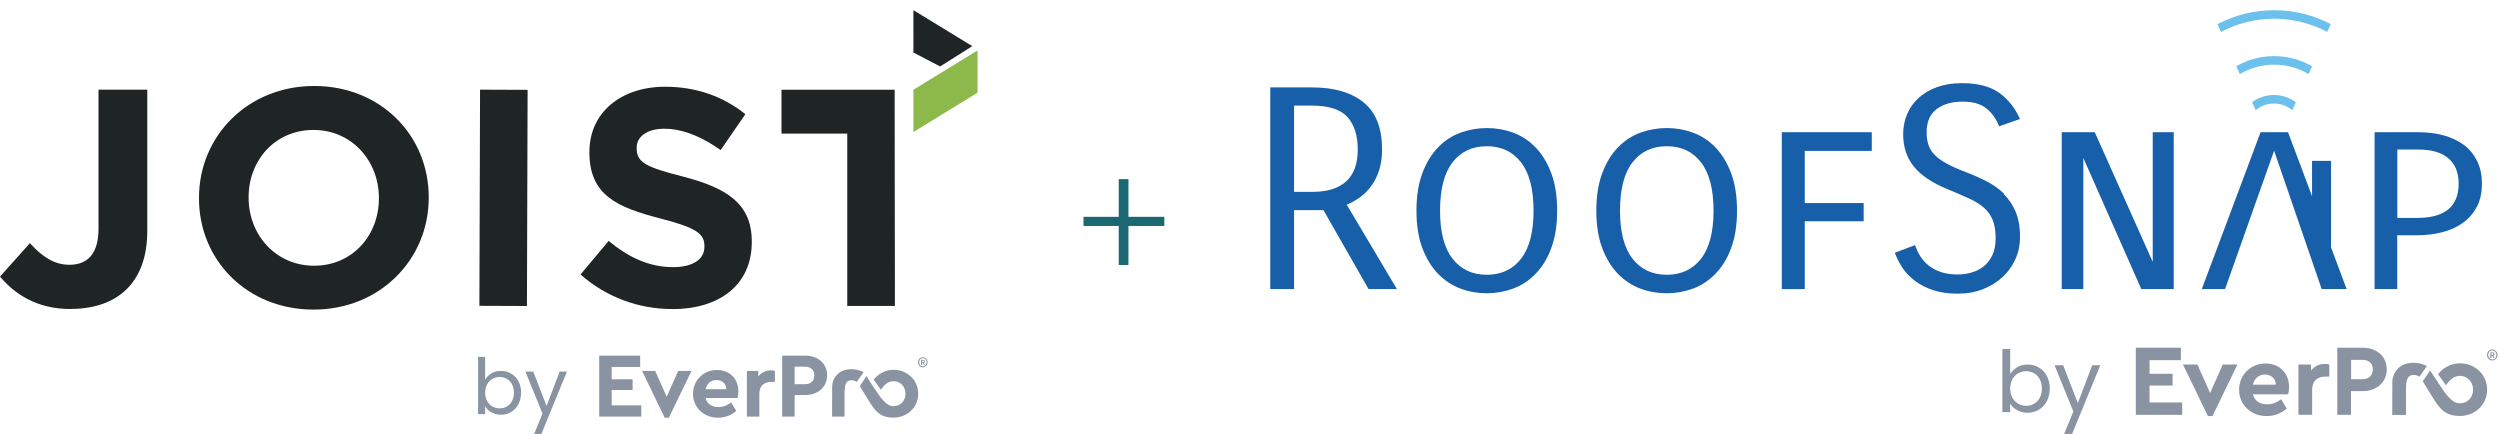 <svg width="236" height="41" viewBox="0 0 236 41" fill="none" xmlns="http://www.w3.org/2000/svg">
<g clip-path="url(#clip0_1555_14655)">
<g clip-path="url(#clip1_1555_14655)">
<g clip-path="url(#clip2_1555_14655)">
<path d="M6.671 29.172C3.491 29.172 1.398 27.774 0 26.108L2.823 22.955C3.99 24.238 5.121 24.995 6.555 24.995C8.248 24.995 9.299 23.971 9.299 21.61V8.464H13.903V21.815C13.903 26.767 10.991 29.163 6.671 29.163" fill="#1F2424"/>
<path d="M35.769 18.68C35.769 15.18 33.204 12.267 29.588 12.267C25.972 12.267 23.469 15.126 23.469 18.609V18.671C23.469 22.171 26.034 25.084 29.65 25.084C33.267 25.084 35.769 22.225 35.769 18.733V18.671V18.68ZM29.597 29.226C23.3 29.226 18.784 24.532 18.784 18.733V18.671C18.784 12.873 23.362 8.117 29.659 8.117C35.956 8.117 40.472 12.81 40.472 18.609V18.671C40.472 24.469 35.894 29.226 29.597 29.226Z" fill="#1F2424"/>
<path d="M45.317 8.464L49.806 8.482L49.744 28.887L45.255 28.869L45.317 8.464Z" fill="#1F2424"/>
<path d="M63.46 29.172C60.272 29.181 57.19 28.023 54.803 25.912L57.457 22.741C59.292 24.256 61.216 25.217 63.549 25.217C65.384 25.217 66.497 24.496 66.497 23.294V23.231C66.497 22.091 65.794 21.512 62.391 20.639C58.285 19.579 55.64 18.448 55.64 14.396V14.334C55.64 10.628 58.615 8.188 62.783 8.188C65.758 8.188 68.296 9.123 70.363 10.78L69.686 11.759L68.029 14.164C67.798 14.004 67.566 13.852 67.335 13.701C65.767 12.721 64.226 12.151 62.73 12.151C61.011 12.151 60.102 12.944 60.102 13.933V13.995C60.102 15.34 60.975 15.776 64.502 16.676C68.644 17.754 70.968 19.241 70.968 22.795V22.857C70.968 26.91 67.887 29.181 63.478 29.181" fill="#1F2424"/>
<path d="M84.471 28.878H79.982V12.614H73.774V8.473H84.454L84.48 28.878" fill="#1F2424"/>
<path d="M92.282 8.749L86.226 12.463V8.473L92.282 4.759V8.749Z" fill="#8DB94B"/>
<path d="M86.226 0.964V4.955L88.746 6.273L91.783 4.358L86.234 0.964L86.226 0.964Z" fill="#1F2424"/>
<path d="M46.395 35.237C46.671 35.086 46.983 35.006 47.294 35.015C47.633 35.015 47.971 35.095 48.265 35.273C48.55 35.442 48.791 35.692 48.942 35.995C49.111 36.324 49.2 36.698 49.191 37.072C49.191 37.446 49.111 37.82 48.942 38.15C48.63 38.773 47.989 39.156 47.294 39.148C46.974 39.148 46.662 39.076 46.386 38.925C46.136 38.791 45.94 38.595 45.798 38.355V39.094H45.13V33.688H45.798V35.834C45.94 35.585 46.154 35.389 46.404 35.246L46.395 35.237ZM48.336 36.271C48.221 36.057 48.051 35.879 47.846 35.763C47.642 35.647 47.401 35.585 47.161 35.585C46.92 35.585 46.689 35.647 46.484 35.763C46.27 35.888 46.101 36.066 45.985 36.28C45.736 36.778 45.736 37.357 45.985 37.856C46.101 38.07 46.27 38.248 46.484 38.373C46.689 38.488 46.92 38.551 47.161 38.551C47.401 38.551 47.633 38.497 47.846 38.373C48.06 38.248 48.229 38.07 48.336 37.856C48.461 37.607 48.523 37.331 48.514 37.054C48.514 36.778 48.461 36.511 48.327 36.271H48.336Z" fill="#8A93A1"/>
<path d="M53.52 35.077L51.106 40.965H50.42L51.213 39.041L49.601 35.077H50.34L51.596 38.319L52.834 35.077H53.528H53.52Z" fill="#8A93A1"/>
<path d="M60.432 34.641H57.742V35.807H59.719V36.814H57.742V38.266H60.539V39.326H56.566V33.572H60.432V34.632V34.641Z" fill="#8A93A1"/>
<path d="M65.278 35.015L63.14 39.432H62.748L60.61 35.015H61.848L62.935 37.455L64.022 35.015H65.269H65.278Z" fill="#8A93A1"/>
<path d="M69.633 37.571H66.605C66.747 38.123 67.192 38.426 67.816 38.426C68.288 38.426 68.671 38.257 69.018 37.99L69.508 38.791C69.018 39.201 68.448 39.432 67.78 39.432C66.409 39.432 65.42 38.444 65.42 37.179C65.42 35.914 66.409 34.926 67.673 34.926C68.938 34.926 69.704 35.816 69.704 36.93C69.704 37.17 69.659 37.428 69.624 37.571H69.633ZM66.605 36.743H68.564C68.564 36.191 68.128 35.87 67.629 35.87C67.13 35.87 66.729 36.199 66.605 36.743Z" fill="#8A93A1"/>
<path d="M73.151 35.015V36.048H72.839C72.162 36.048 71.681 36.395 71.681 37.17V39.326H70.506V35.015H71.584V35.531C71.869 35.166 72.296 34.961 72.768 34.961C72.928 34.961 73.035 34.979 73.151 35.015Z" fill="#8A93A1"/>
<path d="M78.076 35.433C78.076 36.538 77.213 37.295 76.001 37.295H75.013V39.326H73.837V33.572H76.001C77.213 33.572 78.076 34.302 78.076 35.425V35.433ZM75.013 34.614V36.271H76.001C76.553 36.271 76.874 35.932 76.874 35.433C76.874 34.935 76.553 34.614 76.001 34.614H75.013Z" fill="#8A93A1"/>
<path d="M78.548 39.326H79.724V37.295C79.724 36.707 79.741 36.173 80.044 35.986C80.302 35.825 80.632 35.888 80.881 36.048L81.523 35.131C81.523 35.131 81.193 34.979 80.935 34.917C80.463 34.801 79.786 34.837 79.358 35.095C78.931 35.353 78.575 35.861 78.557 36.431C78.557 36.716 78.548 39.326 78.548 39.326Z" fill="#8A93A1"/>
<path d="M86.68 37.17C86.68 38.453 85.638 39.424 84.356 39.424C83.875 39.424 83.518 39.343 83.207 39.174C82.948 39.032 82.726 38.827 82.503 38.551C82.467 38.506 82.441 38.471 82.405 38.426C82.165 38.114 81.167 36.449 81.167 36.449L81.79 35.514C81.79 35.514 82.939 37.322 83.287 37.705C83.688 38.15 83.955 38.337 84.365 38.337C84.997 38.337 85.478 37.838 85.478 37.17C85.478 36.502 84.997 35.986 84.365 35.986C84.088 35.986 83.848 36.075 83.661 36.226C83.474 36.377 83.322 36.556 83.144 36.787L82.476 35.843C82.895 35.291 83.59 34.908 84.365 34.908C85.638 34.908 86.68 35.888 86.68 37.152V37.17Z" fill="#8A93A1"/>
<path d="M83.207 39.174C82.948 39.05 82.726 38.827 82.503 38.551C82.726 38.827 82.948 39.032 83.207 39.174Z" fill="#8A93A1"/>
<path d="M87.116 34.667C87.054 34.667 86.992 34.658 86.938 34.632C86.885 34.605 86.84 34.578 86.796 34.534C86.751 34.489 86.725 34.445 86.698 34.382C86.671 34.329 86.662 34.267 86.662 34.195C86.662 34.124 86.671 34.071 86.698 34.008C86.725 33.946 86.751 33.901 86.796 33.857C86.84 33.812 86.885 33.786 86.938 33.759C86.992 33.732 87.054 33.723 87.116 33.723C87.179 33.723 87.232 33.732 87.286 33.759C87.339 33.786 87.384 33.812 87.428 33.857C87.473 33.901 87.499 33.946 87.526 34.008C87.553 34.062 87.562 34.124 87.562 34.195C87.562 34.267 87.553 34.32 87.526 34.382C87.499 34.436 87.473 34.489 87.428 34.534C87.384 34.578 87.339 34.605 87.286 34.632C87.232 34.658 87.17 34.667 87.116 34.667ZM87.116 34.578C87.17 34.578 87.214 34.569 87.259 34.552C87.303 34.534 87.339 34.507 87.366 34.471C87.392 34.436 87.419 34.4 87.437 34.356C87.455 34.311 87.464 34.267 87.464 34.222V34.169C87.464 34.124 87.464 34.08 87.437 34.035C87.419 33.99 87.392 33.955 87.366 33.919C87.339 33.884 87.294 33.857 87.259 33.839C87.214 33.821 87.17 33.812 87.116 33.812C87.063 33.812 87.018 33.821 86.974 33.839C86.929 33.857 86.894 33.884 86.867 33.919C86.84 33.955 86.814 33.99 86.796 34.035C86.778 34.08 86.769 34.124 86.769 34.169V34.222C86.769 34.267 86.769 34.311 86.796 34.356C86.814 34.4 86.84 34.436 86.867 34.471C86.894 34.507 86.938 34.534 86.974 34.552C87.018 34.569 87.063 34.578 87.116 34.578ZM87.036 34.445H86.947V33.973H87.152C87.197 33.973 87.232 33.982 87.259 34.008C87.286 34.035 87.294 34.071 87.294 34.115C87.294 34.151 87.294 34.178 87.268 34.204C87.25 34.231 87.232 34.24 87.205 34.258L87.321 34.454H87.223L87.125 34.276H87.045V34.454L87.036 34.445ZM87.152 34.187C87.152 34.187 87.205 34.169 87.205 34.142V34.089C87.205 34.089 87.188 34.044 87.152 34.044H87.045V34.187H87.152Z" fill="#8A93A1"/>
</g>
</g>
<path d="M109.913 20.468V21.331H102.282V20.468H109.913ZM106.526 16.912V25.017H105.608V16.912H106.526Z" fill="#1B6872"/>
<g clip-path="url(#clip3_1555_14655)">
<g clip-path="url(#clip4_1555_14655)">
<path d="M131.87 27.291L127.132 19.326C127.593 19.13 128.025 18.885 128.427 18.591C128.829 18.287 129.182 17.934 129.486 17.502C129.79 17.08 130.026 16.59 130.202 16.031C130.379 15.472 130.467 14.834 130.467 14.118C130.467 12.088 129.889 10.607 128.721 9.665C127.554 8.723 125.945 8.252 123.886 8.252H119.913V27.291H122.159V19.837H124.935L129.192 27.291H131.86H131.87ZM123.935 18.11H122.159V9.969H123.856C125.426 9.969 126.534 10.322 127.191 11.038C127.839 11.754 128.172 12.784 128.172 14.118C128.172 15.452 127.809 16.462 127.083 17.119C126.357 17.777 125.308 18.11 123.935 18.11Z" fill="#185FAA"/>
<path d="M146.995 19.886C146.995 18.512 146.809 17.326 146.436 16.345C146.063 15.354 145.573 14.55 144.955 13.912C144.337 13.274 143.63 12.813 142.826 12.519C142.022 12.225 141.198 12.088 140.354 12.088C139.511 12.088 138.687 12.235 137.883 12.519C137.078 12.813 136.372 13.274 135.754 13.912C135.136 14.55 134.646 15.354 134.273 16.345C133.9 17.335 133.714 18.512 133.714 19.886C133.714 21.259 133.9 22.446 134.273 23.427C134.646 24.417 135.146 25.221 135.764 25.859C136.392 26.497 137.098 26.958 137.892 27.252C138.687 27.546 139.501 27.683 140.354 27.683C141.208 27.683 142.022 27.536 142.816 27.252C143.611 26.967 144.317 26.497 144.945 25.859C145.573 25.221 146.073 24.417 146.436 23.427C146.809 22.436 146.995 21.259 146.995 19.886ZM143.591 24.417C142.807 25.427 141.728 25.938 140.354 25.938C138.981 25.938 137.902 25.427 137.117 24.417C136.333 23.407 135.94 21.896 135.94 19.886C135.94 17.875 136.333 16.335 137.117 15.325C137.902 14.314 138.981 13.804 140.354 13.804C141.728 13.804 142.807 14.314 143.591 15.334C144.376 16.354 144.768 17.875 144.768 19.886C144.768 21.896 144.376 23.407 143.591 24.417Z" fill="#185FAA"/>
<path d="M163.974 19.886C163.974 18.512 163.788 17.326 163.415 16.345C163.043 15.354 162.552 14.55 161.934 13.912C161.316 13.274 160.61 12.813 159.806 12.519C159.001 12.225 158.177 12.088 157.334 12.088C156.49 12.088 155.666 12.235 154.862 12.519C154.058 12.813 153.352 13.274 152.734 13.912C152.116 14.55 151.625 15.354 151.252 16.345C150.88 17.335 150.693 18.512 150.693 19.886C150.693 21.259 150.88 22.446 151.252 23.427C151.625 24.417 152.125 25.221 152.743 25.859C153.371 26.497 154.077 26.958 154.872 27.252C155.666 27.546 156.481 27.683 157.334 27.683C158.187 27.683 159.001 27.536 159.796 27.252C160.59 26.967 161.297 26.497 161.924 25.859C162.552 25.221 163.052 24.417 163.415 23.427C163.788 22.436 163.974 21.259 163.974 19.886ZM160.581 24.417C159.796 25.427 158.717 25.938 157.344 25.938C155.97 25.938 154.891 25.427 154.107 24.417C153.322 23.407 152.93 21.896 152.93 19.886C152.93 17.875 153.322 16.335 154.107 15.325C154.891 14.314 155.97 13.804 157.344 13.804C158.717 13.804 159.796 14.314 160.581 15.334C161.365 16.354 161.758 17.875 161.758 19.886C161.758 21.896 161.365 23.407 160.581 24.417Z" fill="#185FAA"/>
<path d="M170.369 20.886H175.93V19.169H170.369V14.245H176.696V12.48H168.201V27.291H170.369V20.886Z" fill="#185FAA"/>
<path d="M189.192 18.297C188.721 17.835 188.182 17.453 187.564 17.129C186.946 16.815 186.298 16.521 185.602 16.256C184.896 15.992 184.307 15.736 183.826 15.472C183.346 15.217 182.963 14.952 182.679 14.667C182.385 14.383 182.179 14.069 182.061 13.716C181.933 13.363 181.875 12.961 181.875 12.5C181.875 11.499 182.188 10.763 182.826 10.293C183.464 9.822 184.268 9.596 185.259 9.596C186.249 9.596 186.955 9.802 187.475 10.204C188.005 10.607 188.417 11.185 188.721 11.921L190.683 11.234C190.222 10.194 189.574 9.371 188.721 8.762C187.877 8.154 186.7 7.85 185.2 7.85C184.317 7.85 183.542 7.978 182.855 8.223C182.179 8.468 181.6 8.811 181.119 9.243C180.639 9.675 180.286 10.185 180.03 10.773C179.785 11.362 179.658 11.989 179.658 12.666C179.658 13.883 180.001 14.903 180.678 15.736C181.355 16.57 182.414 17.267 183.836 17.855C184.65 18.189 185.347 18.493 185.926 18.758C186.504 19.022 186.975 19.326 187.338 19.66C187.701 19.993 187.966 20.386 188.132 20.827C188.299 21.269 188.388 21.828 188.388 22.495C188.388 23.132 188.28 23.672 188.074 24.103C187.858 24.545 187.583 24.898 187.24 25.163C186.897 25.427 186.514 25.614 186.092 25.732C185.67 25.849 185.249 25.908 184.827 25.908C184.189 25.908 183.65 25.83 183.199 25.673C182.747 25.516 182.365 25.31 182.051 25.055C181.737 24.8 181.472 24.505 181.266 24.172C181.06 23.838 180.903 23.495 180.776 23.142L178.873 23.858C179.05 24.349 179.295 24.829 179.599 25.29C179.903 25.751 180.295 26.163 180.776 26.516C181.257 26.879 181.825 27.173 182.483 27.389C183.14 27.605 183.915 27.723 184.798 27.723C185.68 27.723 186.455 27.585 187.181 27.301C187.907 27.017 188.525 26.634 189.045 26.153C189.565 25.673 189.967 25.104 190.261 24.447C190.555 23.799 190.693 23.103 190.693 22.387C190.693 21.455 190.555 20.66 190.281 20.003C190.006 19.356 189.633 18.797 189.172 18.336L189.192 18.297Z" fill="#185FAA"/>
<path d="M205.2 27.291V12.48H203.218V24.721L197.745 12.48H194.626V27.291H196.666V14.912L202.139 27.291H205.2Z" fill="#185FAA"/>
<path d="M233.832 19.503C234.136 18.895 234.293 18.179 234.293 17.345C234.293 16.511 234.145 15.825 233.841 15.207C233.537 14.589 233.125 14.079 232.596 13.686C232.066 13.294 231.428 12.99 230.693 12.784C229.957 12.578 229.133 12.48 228.231 12.48H224.16V27.291H226.298V22.21H228.123C229.006 22.21 229.82 22.112 230.565 21.916C231.311 21.72 231.968 21.425 232.527 21.014C233.086 20.611 233.518 20.101 233.822 19.493L233.832 19.503ZM228.182 20.572H226.308V14.118H228.29C229.545 14.118 230.487 14.393 231.134 14.952C231.782 15.511 232.095 16.305 232.095 17.345C232.095 19.493 230.791 20.572 228.182 20.572Z" fill="#185FAA"/>
<path d="M214.676 14.226L219.168 27.291H221.522L220.051 23.358V15.187H218.256V18.522L215.99 12.48H213.4L207.849 27.291H210.046L214.676 14.226Z" fill="#185FAA"/>
<path d="M218.245 6.251C217.196 5.643 215.97 5.3 214.675 5.3C213.38 5.3 212.154 5.643 211.104 6.251L211.438 6.997C212.389 6.428 213.498 6.104 214.685 6.104C215.872 6.104 216.98 6.428 217.931 6.997L218.265 6.251H218.245Z" fill="#6BC0EC"/>
<path d="M214.675 1.769C216.489 1.769 218.196 2.22 219.687 3.015L220.021 2.279C218.422 1.435 216.607 0.964 214.675 0.964C212.743 0.964 210.928 1.445 209.329 2.279L209.663 3.015C211.163 2.22 212.87 1.769 214.675 1.769Z" fill="#6BC0EC"/>
<path d="M212.605 9.645L212.939 10.4C213.41 10.008 214.008 9.773 214.665 9.773C215.322 9.773 215.921 10.008 216.392 10.4L216.725 9.645C216.146 9.223 215.43 8.968 214.665 8.968C213.9 8.968 213.184 9.214 212.605 9.645Z" fill="#6BC0EC"/>
<path d="M190.418 34.657C190.722 34.491 191.066 34.403 191.409 34.412C191.782 34.412 192.154 34.501 192.478 34.697C192.792 34.883 193.057 35.158 193.224 35.491C193.41 35.854 193.508 36.266 193.498 36.678C193.498 37.09 193.41 37.502 193.224 37.865C192.88 38.552 192.174 38.973 191.409 38.964C191.056 38.964 190.712 38.885 190.408 38.718C190.134 38.571 189.918 38.355 189.761 38.09V38.905H189.025V32.951H189.761V35.315C189.918 35.04 190.153 34.824 190.428 34.667L190.418 34.657ZM192.557 35.795C192.429 35.56 192.243 35.364 192.017 35.236C191.791 35.109 191.527 35.04 191.262 35.04C190.997 35.04 190.742 35.109 190.516 35.236C190.281 35.373 190.095 35.57 189.967 35.805C189.692 36.354 189.692 36.992 189.967 37.541C190.095 37.777 190.281 37.973 190.516 38.11C190.742 38.238 190.997 38.306 191.262 38.306C191.527 38.306 191.782 38.248 192.017 38.11C192.252 37.973 192.439 37.777 192.557 37.541C192.694 37.267 192.763 36.962 192.753 36.658C192.753 36.354 192.694 36.06 192.547 35.795H192.557Z" fill="#8A93A1"/>
<path d="M198.265 34.481L195.607 40.965H194.852L195.725 38.846L193.949 34.481H194.763L196.146 38.051L197.51 34.481H198.275H198.265Z" fill="#8A93A1"/>
<path d="M205.877 34H202.915V35.285H205.092V36.394H202.915V37.992H205.995V39.16H201.62V32.823H205.877V33.99V34Z" fill="#8A93A1"/>
<path d="M211.213 34.412L208.859 39.277H208.427L206.073 34.412H207.437L208.633 37.1L209.83 34.412H211.203H211.213Z" fill="#8A93A1"/>
<path d="M216.01 37.227H212.675C212.832 37.836 213.322 38.169 214.009 38.169C214.529 38.169 214.95 37.983 215.333 37.688L215.872 38.571C215.333 39.022 214.705 39.277 213.969 39.277C212.459 39.277 211.37 38.189 211.37 36.796C211.37 35.403 212.459 34.314 213.852 34.314C215.245 34.314 216.088 35.295 216.088 36.521C216.088 36.786 216.039 37.07 216 37.227H216.01ZM212.675 36.315H214.833C214.833 35.707 214.352 35.354 213.803 35.354C213.253 35.354 212.812 35.717 212.675 36.315Z" fill="#8A93A1"/>
<path d="M219.884 34.412V35.55H219.541C218.795 35.55 218.265 35.933 218.265 36.786V39.16H216.971V34.412H218.158V34.981C218.471 34.579 218.942 34.353 219.462 34.353C219.639 34.353 219.756 34.373 219.884 34.412Z" fill="#8A93A1"/>
<path d="M225.309 34.873C225.309 36.09 224.357 36.923 223.023 36.923H221.934V39.16H220.64V32.823H223.023C224.357 32.823 225.309 33.628 225.309 34.864V34.873ZM221.944 33.971V35.795H223.033C223.641 35.795 223.994 35.423 223.994 34.873C223.994 34.324 223.641 33.971 223.033 33.971H221.944Z" fill="#8A93A1"/>
<path d="M225.828 39.169H227.123V36.933C227.123 36.286 227.142 35.697 227.476 35.491C227.76 35.315 228.123 35.383 228.398 35.56L229.104 34.55C229.104 34.55 228.741 34.383 228.457 34.314C227.937 34.187 227.192 34.226 226.721 34.51C226.25 34.795 225.858 35.354 225.838 35.982C225.838 36.295 225.828 39.169 225.828 39.169Z" fill="#8A93A1"/>
<path d="M234.784 36.786C234.784 38.198 233.636 39.268 232.223 39.268C231.694 39.268 231.301 39.179 230.958 38.993C230.674 38.836 230.428 38.61 230.183 38.306C230.144 38.257 230.115 38.218 230.075 38.169C229.81 37.826 228.712 35.992 228.712 35.992L229.399 34.962C229.399 34.962 230.664 36.953 231.046 37.374C231.488 37.865 231.782 38.071 232.233 38.071C232.93 38.071 233.459 37.522 233.459 36.786C233.459 36.05 232.93 35.481 232.233 35.481C231.929 35.481 231.664 35.58 231.458 35.746C231.252 35.913 231.086 36.109 230.889 36.364L230.154 35.325C230.615 34.716 231.38 34.295 232.233 34.295C233.636 34.295 234.784 35.373 234.784 36.766V36.786Z" fill="#8A93A1"/>
<path d="M230.958 38.993C230.674 38.856 230.429 38.61 230.184 38.306C230.429 38.61 230.674 38.836 230.958 38.993Z" fill="#8A93A1"/>
<path d="M235.274 34.03C235.205 34.03 235.136 34.02 235.078 33.99C235.019 33.961 234.97 33.932 234.921 33.883C234.872 33.834 234.842 33.785 234.813 33.716C234.783 33.657 234.773 33.588 234.773 33.51C234.773 33.431 234.783 33.373 234.813 33.304C234.842 33.235 234.872 33.186 234.921 33.137C234.97 33.088 235.019 33.059 235.078 33.029C235.136 33 235.205 32.99 235.274 32.99C235.342 32.99 235.401 33 235.46 33.029C235.519 33.059 235.568 33.088 235.617 33.137C235.666 33.186 235.695 33.235 235.725 33.304C235.754 33.363 235.764 33.431 235.764 33.51C235.764 33.588 235.754 33.647 235.725 33.716C235.695 33.775 235.666 33.834 235.617 33.883C235.568 33.932 235.519 33.961 235.46 33.99C235.401 34.02 235.333 34.03 235.274 34.03ZM235.274 33.932C235.333 33.932 235.382 33.922 235.431 33.902C235.48 33.883 235.519 33.853 235.548 33.814C235.578 33.775 235.607 33.736 235.627 33.686C235.646 33.637 235.656 33.588 235.656 33.539V33.48C235.656 33.431 235.656 33.382 235.627 33.333C235.607 33.284 235.578 33.245 235.548 33.206C235.519 33.167 235.47 33.137 235.431 33.117C235.382 33.098 235.333 33.088 235.274 33.088C235.215 33.088 235.166 33.098 235.117 33.117C235.068 33.137 235.028 33.167 234.999 33.206C234.97 33.245 234.94 33.284 234.921 33.333C234.901 33.382 234.891 33.431 234.891 33.48V33.539C234.891 33.588 234.891 33.637 234.921 33.686C234.94 33.736 234.97 33.775 234.999 33.814C235.028 33.853 235.078 33.883 235.117 33.902C235.166 33.922 235.215 33.932 235.274 33.932ZM235.185 33.785H235.087V33.265H235.313C235.362 33.265 235.401 33.275 235.431 33.304C235.46 33.333 235.47 33.373 235.47 33.422C235.47 33.461 235.47 33.49 235.44 33.52C235.421 33.549 235.401 33.559 235.372 33.578L235.499 33.794H235.391L235.283 33.598H235.195V33.794L235.185 33.785ZM235.303 33.5C235.303 33.5 235.362 33.48 235.362 33.451V33.392C235.362 33.392 235.342 33.343 235.303 33.343H235.185V33.5H235.303Z" fill="#8A93A1"/>
</g>
</g>
</g>
<defs>
<clipPath id="clip0_1555_14655">
<rect width="235.764" height="40" fill="white" transform="translate(0 0.964)"/>
</clipPath>
<clipPath id="clip1_1555_14655">
<rect width="92.282" height="40" fill="white" transform="translate(0 0.964)"/>
</clipPath>
<clipPath id="clip2_1555_14655">
<rect width="92.282" height="40" fill="white" transform="translate(0 0.964)"/>
</clipPath>
<clipPath id="clip3_1555_14655">
<rect width="115.851" height="40" fill="white" transform="translate(119.913 0.964)"/>
</clipPath>
<clipPath id="clip4_1555_14655">
<rect width="115.851" height="40" fill="white" transform="translate(119.913 0.964)"/>
</clipPath>
</defs>
</svg>
